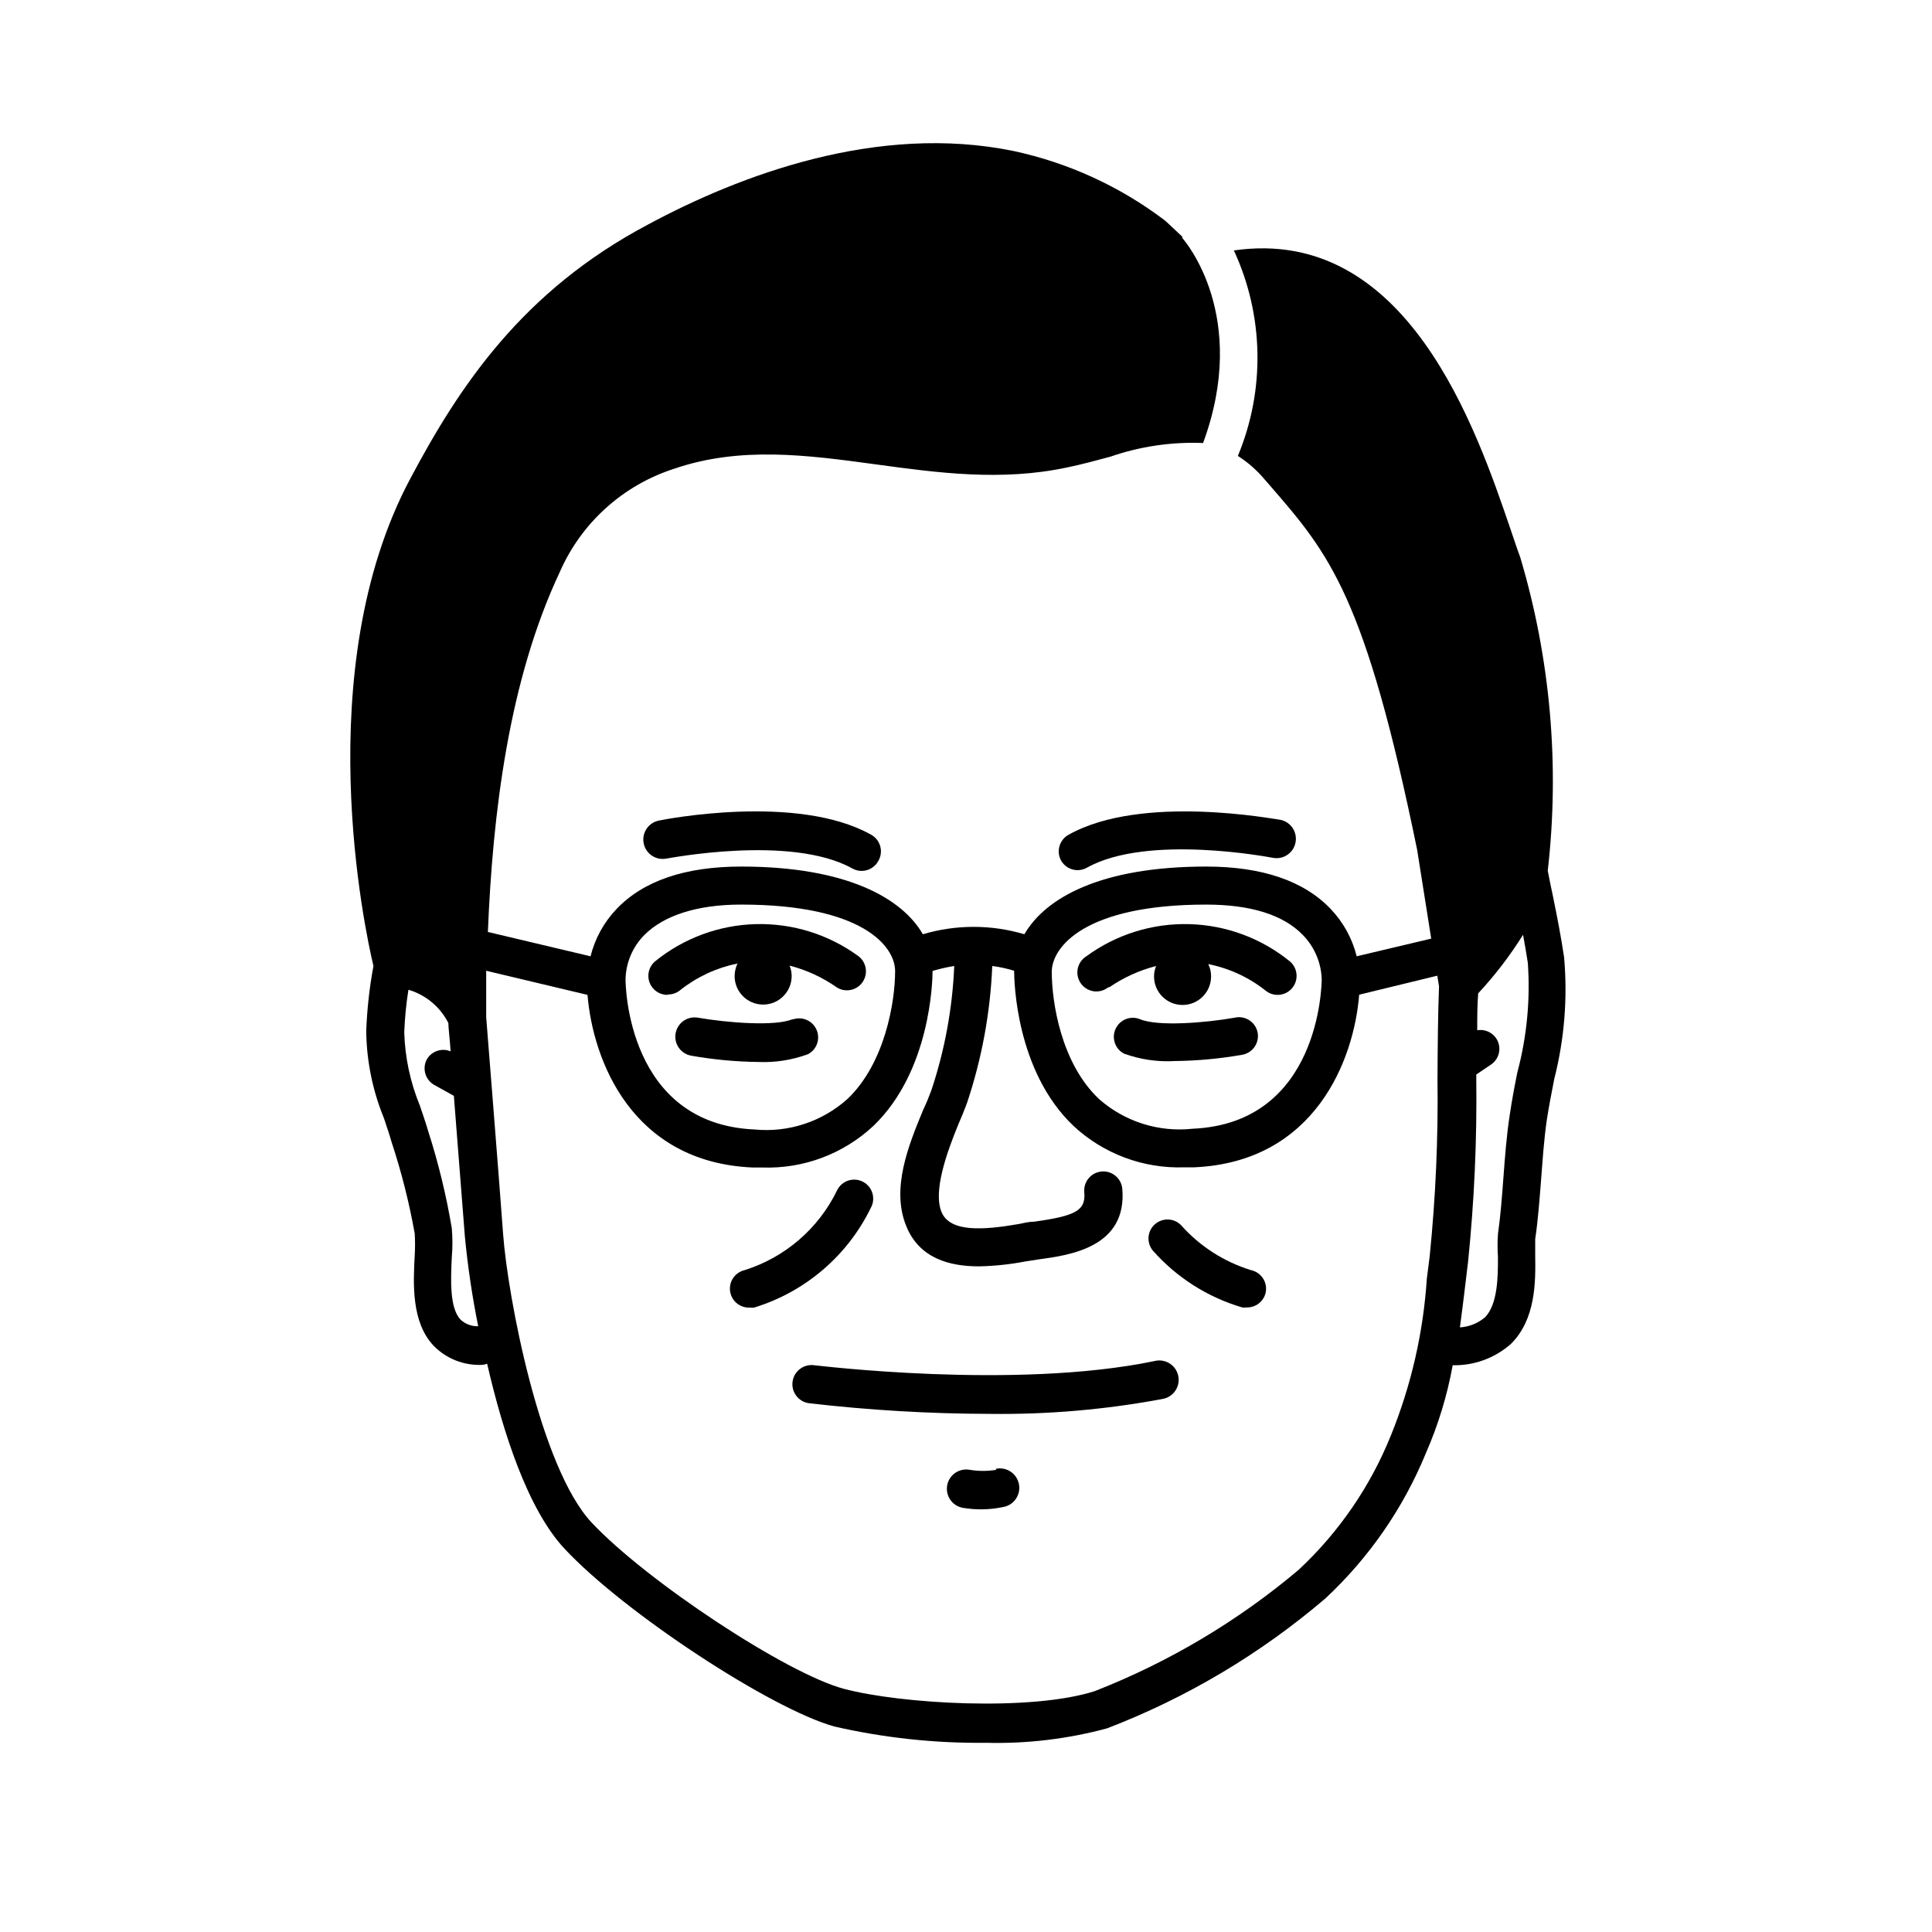<?xml version="1.0" encoding="UTF-8"?>
<!-- Uploaded to: SVG Repo, www.svgrepo.com, Generator: SVG Repo Mixer Tools -->
<svg fill="#000000" width="800px" height="800px" version="1.1" viewBox="144 144 512 512" xmlns="http://www.w3.org/2000/svg">
 <g>
  <path d="m374.81 365.18c-19.547-10.934-54.715-4.031-56.176-3.727-2.781 0.543-4.598 3.238-4.055 6.019 0.543 2.785 3.238 4.598 6.019 4.059 0.301 0 33-6.449 49.273 2.621v-0.004c0.754 0.426 1.602 0.652 2.469 0.656 1.816-0.004 3.492-0.984 4.383-2.57 0.719-1.18 0.918-2.606 0.559-3.938-0.363-1.332-1.258-2.461-2.473-3.117z"/>
  <path d="m427.25 365.18c-1.188 0.633-2.07 1.711-2.461 2.996-0.387 1.289-0.246 2.676 0.395 3.856 0.891 1.586 2.566 2.566 4.383 2.57 0.867 0 1.719-0.227 2.469-0.652 16.223-9.07 48.918-2.672 49.273-2.621 2.785 0.543 5.481-1.273 6.019-4.055 0.543-2.785-1.27-5.481-4.055-6.023-1.309-0.098-36.523-6.949-56.023 3.93z"/>
  <path d="m449.98 504.69c-37.031 7.707-89.93 1.105-90.281 1.105-2.785-0.348-5.32 1.629-5.668 4.41s1.625 5.32 4.406 5.668c15.855 1.84 31.801 2.781 47.762 2.82 15.441 0.203 30.867-1.133 46.047-3.981 2.785-0.57 4.578-3.289 4.008-6.07s-3.289-4.574-6.07-4.004z"/>
  <path d="m408.06 533.51c-2.352 0.395-4.75 0.395-7.102 0-2.785-0.5-5.445 1.348-5.945 4.133-0.5 2.781 1.348 5.441 4.129 5.945 1.664 0.281 3.352 0.418 5.039 0.402 1.984-0.016 3.957-0.238 5.894-0.656 2.781-0.613 4.543-3.363 3.93-6.144-0.613-2.785-3.363-4.543-6.144-3.93z"/>
  <path d="m558.5 397.68c-0.805-5.441-1.863-10.832-2.922-16.02-0.504-2.316-0.957-4.586-1.41-6.902 3.203-27.918 0.719-56.195-7.305-83.129-0.805-2.117-1.613-4.586-2.519-7.254-9.168-26.902-27.508-80.609-73.355-74.008v-0.004c7.957 17.207 8.34 36.961 1.059 54.465 2.676 1.699 5.074 3.809 7.106 6.246l1.41 1.613c15.77 18.188 25.191 29.172 38.996 96.531l3.727 23.527-19.75 4.684c-1.168-4.711-3.547-9.035-6.902-12.547-7.106-7.457-18.188-11.234-33-11.234-28.062 0-42.621 8.363-48.164 17.938-8.777-2.609-18.125-2.609-26.902 0-5.492-9.523-20.152-17.938-48.164-17.938-14.812 0-25.895 3.777-33 11.234-3.356 3.512-5.734 7.836-6.902 12.547l-27.207-6.449c1.262-31.285 5.492-66.555 19.047-95.371 5.695-13.023 16.699-22.984 30.227-27.355 17.582-6.047 35.266-3.68 53.758-1.16 16.223 2.215 33.051 4.484 50.383 0.805 3.93-0.805 7.758-1.863 11.539-2.871h-0.004c7.898-2.731 16.234-3.961 24.586-3.625 12.344-33.555-4.734-53.453-5.492-54.312-0.016-0.117-0.016-0.234 0-0.352l-0.656-0.605c-2.066-1.965-3.727-3.527-4.133-3.828h0.004c-11.828-8.934-25.465-15.176-39.953-18.289-36.074-7.406-72.547 6.398-96.883 19.496-33.301 17.633-49.977 42.824-63.027 67.41-26.902 50.531-11.938 119.86-9.723 129.08-1.062 5.688-1.699 11.445-1.914 17.23 0.09 7.918 1.68 15.746 4.684 23.074 0.707 2.168 1.461 4.281 2.066 6.449 2.602 7.887 4.637 15.953 6.098 24.129 0.121 1.949 0.121 3.898 0 5.848-0.402 7.457-0.906 17.684 5.039 23.93 3.356 3.418 8.008 5.25 12.797 5.039 0.465-0.023 0.926-0.125 1.359-0.305 4.18 18.188 10.781 38.641 20.504 49.02 15.719 16.879 54.562 42.371 71.441 47.109 13.215 3.035 26.746 4.488 40.305 4.332 10.809 0.281 21.602-1.008 32.043-3.828 21.117-8.109 40.691-19.762 57.887-34.461 11.566-10.789 20.66-23.953 26.652-38.594 3.242-7.426 5.609-15.203 7.051-23.176 5.668 0.133 11.176-1.883 15.418-5.641 6.648-6.551 6.551-16.625 6.449-23.277v-4.535c0.754-5.039 1.16-10.629 1.562-15.77s0.754-10.578 1.512-15.77c0.555-3.629 1.258-7.203 1.965-10.832v0.004c2.688-10.539 3.574-21.461 2.617-32.297zm-94.867-13.953c11.84 0 20.453 2.719 25.594 8.012v-0.004c3.082 3.133 4.879 7.301 5.039 11.691 0 1.562-0.504 38.238-34.207 39.699h-0.004c-9 0.98-17.996-1.871-24.785-7.859-10.078-9.473-12.543-25.695-12.543-33.805 0.098-6.5 8.715-17.734 40.906-17.734zm-148.82 8.008c5.039-5.039 13.754-8.012 25.594-8.012 32.195 0 40.809 11.082 40.809 17.633 0 8.113-2.672 24.336-12.543 33.805l-0.004 0.004c-6.715 6.07-15.676 9.035-24.684 8.16-33.656-1.461-34.207-38.137-34.207-39.699h-0.004c0.07-4.465 1.879-8.73 5.039-11.891zm-48.77 101.97c-2.973-3.125-2.57-10.832-2.316-16.473 0.227-2.582 0.227-5.18 0-7.762-1.461-8.703-3.547-17.289-6.246-25.691-0.656-2.266-1.461-4.535-2.215-6.801l-0.004-0.004c-2.527-6.148-3.926-12.699-4.133-19.344 0.145-3.797 0.512-7.582 1.109-11.336 4.594 1.352 8.422 4.543 10.582 8.816 0 1.211 0.352 3.93 0.605 7.508h-0.004c-2.332-0.977-5.023-0.07-6.297 2.113-1.273 2.363-0.477 5.309 1.816 6.703l5.34 2.973c1.059 13.301 2.316 29.574 2.922 37.332 0.77 7.965 1.945 15.883 3.527 23.727-1.734 0.059-3.422-0.578-4.688-1.762zm222.13 66.301c-16.121 13.598-34.367 24.457-54.008 32.145-16.828 5.441-51.438 3.426-66.555-0.605-15.113-4.031-52.141-28.414-66.855-44.082-13.703-14.711-22.219-60.004-23.426-76.43-1.008-14.008-4.332-55.418-4.484-57.484v-12.293l26.852 6.398c1.41 17.18 11.637 44.336 43.73 45.746h2.57c10.902 0.387 21.508-3.582 29.477-11.035 15.113-14.508 15.668-38.391 15.668-41.059 1.883-0.559 3.801-0.996 5.742-1.309-0.473 11.246-2.523 22.371-6.098 33.047-0.605 1.613-1.309 3.375-2.117 5.039-3.828 9.27-8.613 20.859-4.484 30.883 3.477 8.566 11.539 10.629 19.195 10.629l0.004 0.004c4.16-0.086 8.305-0.523 12.395-1.312l3.629-0.555c8.16-1.109 23.328-3.223 22.016-18.691l-0.004 0.004c-0.25-2.785-2.707-4.836-5.488-4.586-2.785 0.25-4.836 2.707-4.586 5.492 0.402 4.785-2.066 6.246-13.301 7.809-1.41 0-2.719 0.352-3.981 0.605-9.32 1.613-18.289 2.316-20.555-3.176-2.266-5.492 1.359-15.668 4.484-23.277 0.875-1.98 1.629-3.848 2.266-5.594v0.004c3.93-11.734 6.188-23.961 6.699-36.324 1.965 0.254 3.902 0.676 5.797 1.258 0 2.672 0.453 26.551 15.668 41.059v0.004c7.965 7.449 18.57 11.418 29.473 11.031h2.57c32.094-1.41 42.371-28.566 43.73-45.746l20.707-5.039 0.453 2.82c-0.301 7.91-0.352 16.273-0.402 24.336h-0.004c0.215 15.746-0.477 31.492-2.062 47.156l-0.754 5.945h-0.004c-0.93 14.277-4.144 28.309-9.52 41.566-5.441 13.516-13.785 25.676-24.438 35.617zm57.938-131.8c-0.754 3.727-1.461 7.508-2.016 11.285-0.855 5.543-1.258 11.082-1.664 16.473-0.402 5.391-0.754 10.078-1.461 15.113l0.004 0.004c-0.137 2.012-0.137 4.031 0 6.047 0 5.039 0 12.445-3.426 15.973v-0.004c-1.871 1.586-4.203 2.523-6.652 2.672 0.504-3.828 1.008-7.707 1.461-11.586l0.707-5.894v-0.004c1.641-16.066 2.363-32.215 2.168-48.363v-1.16l3.879-2.621c2.297-1.535 2.926-4.641 1.41-6.949-1.105-1.656-3.078-2.504-5.039-2.168 0-3.273 0-6.551 0.25-9.773h0.004c4.449-4.781 8.43-9.977 11.887-15.52 0.453 2.469 0.906 5.039 1.258 7.356h0.004c0.695 9.797-0.242 19.637-2.773 29.121z"/>
  <path d="m321.05 407.55c1.203 0 2.363-0.43 3.277-1.207 4.418-3.484 9.598-5.883 15.113-7.004-0.488 1.043-0.746 2.176-0.758 3.324 0 4.176 3.383 7.559 7.559 7.559 4.172 0 7.559-3.383 7.559-7.559 0-0.949-0.188-1.895-0.555-2.769 4.496 1.156 8.746 3.121 12.543 5.793 2.277 1.414 5.266 0.797 6.793-1.406 1.531-2.199 1.07-5.215-1.047-6.856-7.887-5.781-17.473-8.781-27.246-8.523-9.777 0.254-19.191 3.75-26.766 9.934-1.57 1.387-2.117 3.598-1.379 5.555 0.738 1.961 2.613 3.258 4.707 3.262z"/>
  <path d="m438.04 405.59c3.762-2.559 7.938-4.453 12.344-5.59-0.367 0.875-0.555 1.816-0.555 2.769 0 4.172 3.383 7.559 7.559 7.559 4.172 0 7.559-3.387 7.559-7.559 0.02-1.137-0.242-2.262-0.758-3.273 5.516 1.09 10.695 3.473 15.113 6.953 0.914 0.777 2.074 1.207 3.277 1.207 1.445 0 2.82-0.625 3.777-1.711 1.832-2.09 1.629-5.269-0.453-7.106-7.574-6.184-16.988-9.68-26.762-9.934-9.777-0.258-19.359 2.742-27.246 8.523-1.176 0.727-2 1.906-2.277 3.258-0.281 1.355 0.008 2.762 0.797 3.898 0.789 1.133 2.008 1.895 3.375 2.106 1.363 0.207 2.758-0.152 3.848-1z"/>
  <path d="m374.81 464.03c0.645-1.199 0.773-2.609 0.359-3.91-0.414-1.297-1.336-2.375-2.559-2.981-1.219-0.605-2.633-0.695-3.918-0.238-1.285 0.453-2.332 1.406-2.902 2.644-4.922 10.086-13.777 17.703-24.484 21.062-1.305 0.309-2.434 1.129-3.133 2.269-0.699 1.145-0.914 2.523-0.594 3.824 0.566 2.305 2.664 3.898 5.035 3.828 0.402 0.051 0.809 0.051 1.211 0 13.562-4.144 24.785-13.742 30.984-26.5z"/>
  <path d="m475.57 480.61c-7.176-2.195-13.609-6.328-18.59-11.941-1.887-1.902-4.934-1.996-6.934-0.211-2 1.785-2.25 4.82-0.574 6.91 6.324 7.176 14.551 12.418 23.73 15.117 0.383 0.051 0.773 0.051 1.156 0 2.371 0.066 4.473-1.527 5.039-3.832 0.301-1.309 0.066-2.684-0.652-3.82-0.723-1.133-1.863-1.934-3.176-2.223z"/>
  <path d="m354.15 414.05c-4.535 2.016-17.332 1.008-25.191-0.352-2.781-0.488-5.434 1.371-5.918 4.156-0.488 2.781 1.371 5.434 4.156 5.918 5.871 1.035 11.82 1.594 17.785 1.664 4.477 0.188 8.945-0.516 13.148-2.066 2.356-1.242 3.336-4.098 2.242-6.527-1.094-2.426-3.883-3.582-6.375-2.641z"/>
  <path d="m471.19 413.7c-7.656 1.359-20.504 2.418-25.191 0.352-2.488-0.941-5.281 0.215-6.375 2.644-1.094 2.426-0.109 5.285 2.242 6.523 4.34 1.574 8.949 2.242 13.555 1.965 5.965-0.07 11.91-0.625 17.785-1.66 1.324-0.234 2.504-0.988 3.269-2.094 0.77-1.109 1.059-2.477 0.809-3.801-0.262-1.344-1.062-2.519-2.211-3.262-1.148-0.742-2.551-0.98-3.883-0.668z"/>
 </g>
</svg>